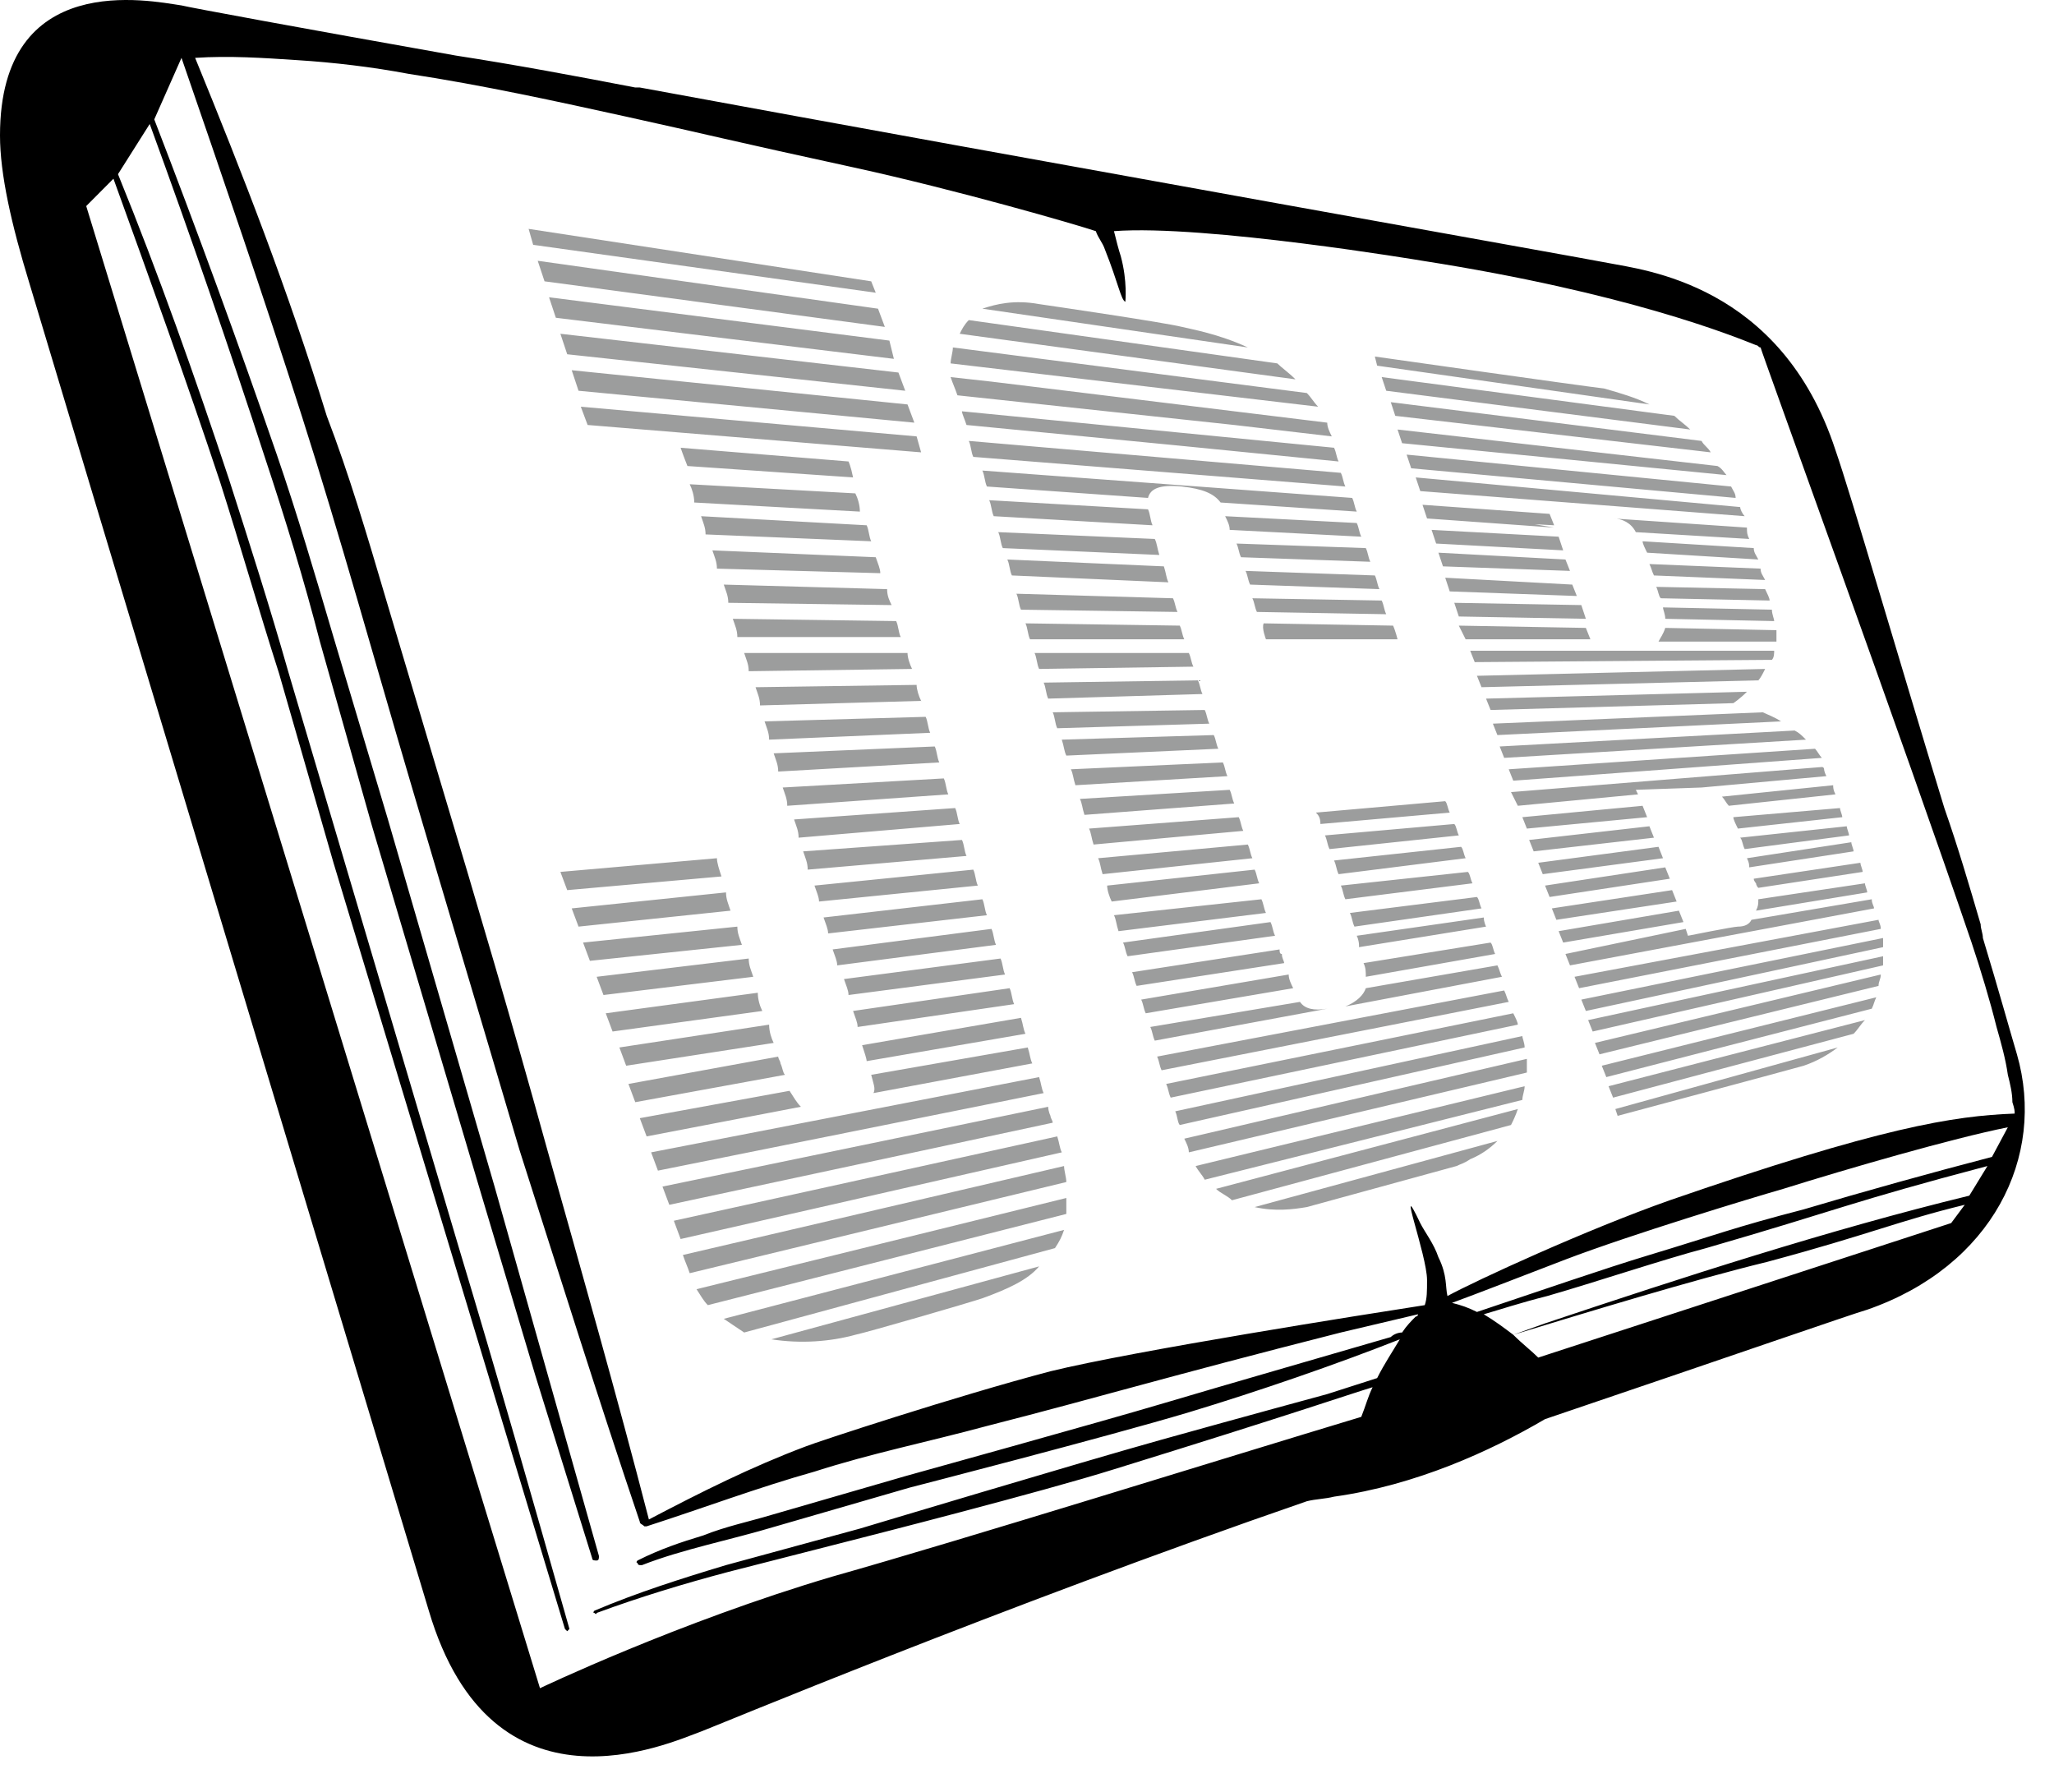<svg width="47" height="41" viewBox="0 0 47 41" fill="none" xmlns="http://www.w3.org/2000/svg">
<path d="M27.774 16.819C27.826 16.924 27.826 17.028 27.878 17.132L24.4 17.289C24.348 17.185 24.348 17.08 24.296 16.924L27.774 16.819ZM24.088 16.298C24.14 16.402 24.14 16.558 24.192 16.663L27.671 16.558C27.619 16.454 27.619 16.35 27.567 16.245L24.088 16.298ZM24.504 17.602C24.556 17.706 24.556 17.811 24.608 17.967L28.086 17.759C28.034 17.654 28.034 17.55 27.982 17.445L24.504 17.602ZM29.903 8.993L21.804 7.95C21.804 8.054 21.752 8.211 21.752 8.315L30.162 9.306C30.059 9.202 30.007 9.098 29.903 8.993ZM23.881 15.619C23.933 15.724 23.933 15.88 23.985 15.985L27.515 15.88C27.463 15.776 27.463 15.671 27.411 15.567L23.881 15.619ZM24.711 18.28C24.763 18.385 24.763 18.489 24.815 18.645L28.242 18.385C28.19 18.28 28.19 18.176 28.138 18.072L24.711 18.28ZM23.673 14.941C23.725 15.046 23.725 15.202 23.777 15.306L27.307 15.254C27.255 15.15 27.255 15.046 27.203 14.941H23.673ZM23.465 14.263C23.517 14.367 23.517 14.524 23.569 14.628H27.099C27.047 14.524 27.047 14.419 26.996 14.315L23.465 14.263ZM25.023 19.324L28.449 19.011C28.397 18.906 28.397 18.802 28.345 18.698L24.919 18.959C24.971 19.063 24.971 19.167 25.023 19.324ZM35.354 20.263L35.458 20.524L38.209 20.106L38.105 19.846L35.354 20.263ZM35.51 20.785L35.613 21.046L38.365 20.628L38.261 20.367L35.51 20.785ZM38.417 20.837L35.665 21.306L35.769 21.567L38.521 21.098L38.417 20.837ZM35.198 19.741L35.302 20.002L38.053 19.637L37.95 19.376L35.198 19.741ZM34.835 18.698L34.938 18.959L37.69 18.698L37.586 18.437L34.835 18.698ZM30.422 19.428L33.381 19.115C33.329 19.011 33.329 18.906 33.277 18.854L30.318 19.115C30.37 19.219 30.37 19.324 30.422 19.428ZM30.214 18.854L33.173 18.593C33.121 18.489 33.121 18.385 33.07 18.332L30.11 18.593C30.162 18.645 30.214 18.698 30.214 18.854ZM34.99 19.219L35.094 19.48L37.846 19.167L37.742 18.906L34.99 19.219ZM39.819 11.602L32.395 10.924L32.499 11.237L39.922 11.811C39.87 11.758 39.819 11.654 39.819 11.602ZM39.611 11.132L32.187 10.402L32.291 10.715L39.715 11.393C39.715 11.289 39.663 11.237 39.611 11.132ZM32.55 11.55L32.654 11.863L35.562 12.072M36.911 11.863C37.119 11.863 37.327 11.967 37.431 12.176L40.026 12.332C39.974 12.228 39.974 12.176 39.974 12.072L36.911 11.863ZM31.824 9.202L31.927 9.515L39.144 10.35C39.092 10.245 38.988 10.193 38.936 10.089L31.824 9.202ZM31.616 8.628L31.72 8.941L38.676 9.828C38.573 9.724 38.417 9.619 38.313 9.515L31.616 8.628ZM39.299 10.663L31.979 9.828L32.083 10.141L39.507 10.871C39.455 10.819 39.403 10.715 39.299 10.663ZM40.13 12.541L37.586 12.385C37.586 12.437 37.638 12.541 37.69 12.646L40.234 12.802C40.182 12.698 40.13 12.646 40.13 12.541ZM29.643 8.68C29.488 8.524 29.332 8.419 29.228 8.315L22.168 7.324C22.064 7.428 22.012 7.532 21.96 7.637L29.643 8.68ZM28.968 14.628H31.979C31.979 14.628 31.927 14.419 31.876 14.315L28.916 14.263C28.864 14.367 28.968 14.628 28.968 14.628ZM28.657 13.689C28.709 13.793 28.709 13.898 28.761 14.002L31.72 14.054C31.668 13.95 31.668 13.845 31.616 13.741L28.657 13.689ZM23.777 6.958C23.206 6.854 22.791 6.958 22.479 7.063L28.553 7.95C27.878 7.637 27.255 7.532 27.047 7.48C26.632 7.376 24.14 7.011 23.777 6.958ZM28.034 11.811C28.086 11.915 28.138 12.019 28.138 12.124L31.149 12.28C31.097 12.176 31.097 12.072 31.045 11.967L28.034 11.811ZM28.501 13.063C28.553 13.167 28.553 13.271 28.605 13.376L31.564 13.48C31.512 13.376 31.512 13.271 31.46 13.167L28.501 13.063ZM35.665 12.28L32.758 12.124L32.862 12.437L35.769 12.593L35.665 12.28ZM28.294 12.437C28.345 12.541 28.345 12.646 28.397 12.75L31.356 12.854C31.305 12.75 31.305 12.646 31.253 12.541L28.294 12.437ZM22.998 22.298C22.946 22.193 22.946 22.037 22.894 21.932L19.312 22.402C19.364 22.558 19.416 22.663 19.416 22.767L22.998 22.298ZM26.477 24.176C26.528 24.28 26.528 24.385 26.58 24.489L34.523 22.924C34.471 22.819 34.471 22.767 34.419 22.663L26.477 24.176ZM22.375 20.263C22.323 20.159 22.323 20.002 22.271 19.898L18.637 20.263C18.689 20.419 18.741 20.524 18.741 20.628L22.375 20.263ZM31.201 22.037C31.253 22.141 31.253 22.245 31.253 22.35L34.212 21.828C34.16 21.724 34.16 21.619 34.108 21.567L31.201 22.037ZM27.099 26.054C27.151 26.159 27.203 26.263 27.203 26.367L34.938 24.541C34.938 24.437 34.938 24.332 34.938 24.228L27.099 26.054ZM26.892 25.428C26.944 25.532 26.944 25.689 26.996 25.741L34.887 23.967C34.887 23.863 34.835 23.759 34.835 23.706L26.892 25.428ZM29.591 22.611C29.539 22.506 29.488 22.402 29.488 22.298L26.113 22.872C26.165 22.976 26.165 23.08 26.217 23.185L29.591 22.611ZM18.378 19.48C18.43 19.637 18.482 19.741 18.482 19.898L22.116 19.585C22.064 19.48 22.064 19.324 22.012 19.219L18.378 19.48ZM29.28 21.724L25.905 22.245C25.957 22.35 25.957 22.454 26.009 22.558L29.384 22.037C29.384 21.985 29.332 21.932 29.332 21.828C29.28 21.828 29.28 21.776 29.28 21.724ZM27.826 27.202C27.93 27.306 28.086 27.358 28.19 27.463L34.575 25.741C34.627 25.637 34.679 25.532 34.731 25.376L27.826 27.202ZM34.731 18.437L37.482 18.176L37.431 18.072C37.534 18.072 38.832 18.019 38.936 18.019L41.791 17.759C41.739 17.654 41.739 17.602 41.739 17.602C41.739 17.602 41.739 17.55 41.688 17.55L34.575 18.124L34.731 18.437ZM19.935 6.437L12.096 5.237L12.2 5.602L20.039 6.698L19.935 6.437ZM27.359 26.68C27.411 26.785 27.515 26.889 27.567 26.993L34.835 25.167C34.835 25.063 34.887 24.959 34.887 24.854L27.359 26.68ZM34.419 17.341L41.324 16.924C41.22 16.819 41.168 16.767 41.065 16.715L34.316 17.08L34.419 17.341ZM37.95 14.68H40.649C40.649 14.628 40.649 14.524 40.649 14.419L38.105 14.367C38.053 14.524 38.002 14.576 37.95 14.68ZM29.176 21.411C29.124 21.306 29.124 21.202 29.072 21.098L25.698 21.567C25.75 21.672 25.75 21.776 25.802 21.88L29.176 21.411ZM33.537 14.628H36.392L36.288 14.367L33.381 14.315L33.537 14.628ZM26.684 24.802C26.736 24.906 26.736 25.011 26.788 25.115L34.731 23.445C34.731 23.393 34.679 23.289 34.627 23.185L26.684 24.802ZM23.206 22.976C23.154 22.872 23.154 22.715 23.102 22.611L19.52 23.132C19.572 23.289 19.624 23.393 19.624 23.498L23.206 22.976ZM23.465 23.654C23.413 23.55 23.413 23.445 23.362 23.289L19.727 23.915C19.779 24.072 19.831 24.228 19.831 24.28L23.465 23.654ZM21.908 9.045L28.242 9.724L30.474 9.985C30.422 9.88 30.37 9.776 30.37 9.671L22.687 8.732L21.752 8.628C21.804 8.785 21.856 8.889 21.908 9.045ZM19.987 25.011L23.621 24.332C23.569 24.228 23.569 24.124 23.517 23.967L19.935 24.593C19.987 24.802 20.039 24.906 19.987 25.011ZM31.253 22.611C31.201 22.767 31.045 22.924 30.785 23.028L34.367 22.35C34.316 22.245 34.316 22.193 34.264 22.089L31.253 22.611ZM29.747 22.924L26.321 23.498C26.373 23.602 26.373 23.706 26.424 23.811L30.37 23.08C30.059 23.132 29.851 23.08 29.747 22.924ZM22.791 21.619C22.739 21.515 22.739 21.358 22.687 21.254L19.053 21.724C19.105 21.88 19.157 21.985 19.157 22.089L22.791 21.619ZM30.526 19.689C30.578 19.793 30.578 19.898 30.63 20.002L33.537 19.637C33.485 19.532 33.485 19.428 33.433 19.376L30.526 19.689ZM30.889 20.889C30.941 20.993 30.941 21.098 30.993 21.202L33.9 20.785C33.848 20.68 33.848 20.576 33.796 20.524L30.889 20.889ZM30.681 20.263C30.733 20.367 30.733 20.471 30.785 20.576L33.693 20.211C33.641 20.106 33.641 20.002 33.589 19.95L30.681 20.263ZM33.952 20.993L31.045 21.411C31.097 21.515 31.097 21.619 31.097 21.619V21.672L34.004 21.202C34.004 21.202 33.952 21.098 33.952 20.993ZM25.49 20.941C25.542 21.046 25.542 21.15 25.594 21.306L28.968 20.889C28.916 20.785 28.916 20.68 28.864 20.576L25.49 20.941ZM22.583 20.941C22.531 20.837 22.531 20.68 22.479 20.576L18.845 20.993C18.897 21.15 18.949 21.254 18.949 21.358L22.583 20.941ZM25.127 19.637C25.179 19.741 25.179 19.846 25.23 20.002L28.657 19.637C28.605 19.532 28.605 19.428 28.553 19.324L25.127 19.637ZM25.438 20.628L28.813 20.211C28.761 20.106 28.761 20.002 28.709 19.898L25.334 20.263C25.334 20.367 25.386 20.524 25.438 20.628ZM36.184 22.872L36.288 23.132L43.089 21.672C43.089 21.619 43.089 21.515 43.089 21.463L36.184 22.872ZM36.963 25.376L37.015 25.532C37.015 25.532 40.909 24.489 41.272 24.385C41.584 24.28 41.843 24.124 42.051 23.967L36.963 25.376ZM19.572 30.541C19.831 30.489 22.168 29.811 22.479 29.706C23.05 29.498 23.517 29.289 23.777 28.976L17.651 30.645C18.326 30.75 19.001 30.698 19.572 30.541ZM36.34 23.341L36.444 23.602L43.089 22.089C43.089 22.037 43.089 21.932 43.089 21.88L36.34 23.341ZM24.14 28.558C24.244 28.402 24.296 28.298 24.348 28.141L16.561 30.176C16.716 30.28 16.872 30.385 17.028 30.489L24.14 28.558ZM36.652 24.385L36.756 24.645L42.83 23.08C42.882 22.976 42.882 22.924 42.933 22.819L36.652 24.385ZM36.807 24.854L36.911 25.115L42.414 23.654C42.518 23.55 42.57 23.445 42.674 23.341L36.807 24.854ZM36.496 23.863L36.6 24.124L42.985 22.558C42.985 22.454 43.037 22.402 43.037 22.298L36.496 23.863ZM24.4 27.776C24.4 27.672 24.4 27.515 24.4 27.411L15.938 29.498C16.042 29.654 16.093 29.759 16.197 29.863L24.4 27.776ZM33.641 26.524C33.9 26.419 34.108 26.263 34.264 26.106L28.709 27.619C29.176 27.724 29.591 27.672 29.903 27.619L33.329 26.68C33.433 26.628 33.485 26.628 33.641 26.524ZM24.4 27.046C24.4 26.941 24.348 26.785 24.348 26.68L15.626 28.715C15.678 28.872 15.73 28.976 15.782 29.132L24.4 27.046ZM18.326 25.324C18.222 25.219 18.17 25.115 18.066 24.959L14.64 25.585L14.796 26.002L18.326 25.324ZM22.116 9.724L26.944 10.193L30.63 10.559C30.578 10.454 30.578 10.35 30.526 10.245L22.012 9.411C22.012 9.463 22.064 9.567 22.116 9.724ZM17.962 24.593C17.91 24.541 17.91 24.437 17.859 24.332C17.859 24.28 17.807 24.228 17.807 24.176L14.38 24.802L14.536 25.219L17.962 24.593ZM24.296 26.367C24.244 26.263 24.244 26.159 24.192 26.002L15.419 27.932L15.574 28.35L24.296 26.367ZM24.088 25.689C24.088 25.637 24.037 25.585 24.037 25.532C24.037 25.532 23.985 25.428 23.985 25.324L15.159 27.15L15.315 27.567L24.088 25.689ZM23.881 25.011C23.829 24.906 23.829 24.802 23.777 24.645L14.899 26.367L15.055 26.785L23.881 25.011ZM34.004 15.985L34.108 16.245L39.663 16.089C39.663 16.089 39.819 15.985 39.974 15.828L34.004 15.985ZM17.443 23.132C17.391 23.028 17.34 22.872 17.34 22.715L13.861 23.185L14.017 23.602L17.443 23.132ZM34.16 16.558L34.264 16.819L40.753 16.506C40.597 16.402 40.441 16.35 40.338 16.298L34.16 16.558ZM33.796 15.463L33.9 15.724L40.234 15.567C40.286 15.515 40.338 15.411 40.39 15.306L33.796 15.463ZM34.523 17.602L34.627 17.863L41.688 17.341C41.636 17.289 41.584 17.185 41.532 17.132L34.523 17.602ZM37.898 13.428C37.95 13.532 37.95 13.637 38.002 13.689L40.493 13.741C40.493 13.689 40.441 13.585 40.39 13.48L37.898 13.428ZM33.641 14.889L33.745 15.15L40.545 15.098C40.597 15.046 40.597 14.941 40.597 14.889H33.641ZM38.053 13.898C38.053 13.95 38.105 14.054 38.105 14.159L40.597 14.211C40.597 14.159 40.545 14.054 40.545 13.95L38.053 13.898ZM39.974 19.637C40.026 19.741 40.026 19.793 40.026 19.846L42.414 19.48C42.414 19.428 42.362 19.324 42.362 19.271L39.974 19.637ZM39.403 18.228C39.455 18.28 39.507 18.385 39.559 18.437L41.999 18.176C41.947 18.072 41.947 18.019 41.947 17.967L39.403 18.228ZM40.234 20.576C40.234 20.68 40.234 20.732 40.182 20.837L42.726 20.419C42.726 20.367 42.674 20.263 42.674 20.211L40.234 20.576ZM40.078 21.046C40.026 21.15 39.922 21.202 39.767 21.202C39.663 21.202 38.624 21.411 38.624 21.411L38.573 21.254L35.821 21.828L35.925 22.089L42.882 20.785C42.882 20.732 42.83 20.68 42.83 20.576L40.078 21.046ZM40.13 20.106C40.13 20.159 40.182 20.211 40.182 20.211C40.182 20.211 40.182 20.263 40.234 20.315L42.622 19.95C42.622 19.898 42.57 19.793 42.57 19.741L40.13 20.106ZM39.663 18.698C39.663 18.75 39.715 18.854 39.767 18.959L42.155 18.698C42.155 18.645 42.103 18.541 42.103 18.489L39.663 18.698ZM36.029 22.35L36.133 22.611L43.037 21.254C43.037 21.15 42.985 21.098 42.985 21.046L36.029 22.35ZM39.819 19.167C39.87 19.219 39.87 19.324 39.922 19.428L42.31 19.115C42.31 19.063 42.258 18.959 42.258 18.906L39.819 19.167ZM17.703 23.863C17.651 23.759 17.599 23.602 17.599 23.445L14.173 23.967L14.328 24.385L17.703 23.863ZM31.46 8.158L31.512 8.367L37.742 9.254C37.431 9.098 37.067 8.993 36.704 8.889C36.236 8.837 31.46 8.158 31.46 8.158ZM40.286 13.011L37.742 12.906C37.794 13.011 37.794 13.063 37.846 13.167L40.39 13.271C40.338 13.167 40.286 13.115 40.286 13.011ZM20.091 7.063L12.304 5.967L12.46 6.437L20.247 7.48L20.091 7.063ZM32.914 12.646L33.018 12.959L35.925 13.063L35.821 12.802L32.914 12.646ZM20.766 9.254L13.082 8.471L13.238 8.941L20.922 9.671L20.766 9.254ZM33.07 13.219L33.173 13.532L36.081 13.637L35.977 13.376L33.07 13.219ZM20.351 7.793L12.563 6.802L12.719 7.271L20.454 8.211L20.351 7.793ZM20.558 8.524L12.823 7.637L12.979 8.106L20.714 8.941L20.558 8.524ZM26.736 13.324C26.684 13.219 26.684 13.115 26.632 12.959L23.05 12.802C23.102 12.906 23.102 13.063 23.154 13.167L26.736 13.324ZM26.269 11.393C26.321 11.185 26.528 11.08 27.047 11.132C27.515 11.185 27.774 11.289 27.93 11.498L31.045 11.706C30.993 11.602 30.993 11.498 30.941 11.393L22.479 10.767C22.531 10.871 22.531 11.028 22.583 11.132L26.269 11.393ZM30.785 11.132C30.733 11.028 30.733 10.924 30.681 10.819L22.168 10.089C22.22 10.193 22.22 10.35 22.271 10.454L30.785 11.132ZM26.373 12.019C26.321 11.915 26.321 11.758 26.269 11.654L22.635 11.445C22.687 11.55 22.687 11.706 22.739 11.811L26.373 12.019ZM33.277 13.793L33.381 14.106L36.288 14.159L36.184 13.845L33.277 13.793ZM26.944 14.002C26.892 13.898 26.892 13.793 26.84 13.689L23.258 13.585C23.31 13.689 23.31 13.845 23.362 13.95L26.944 14.002ZM26.528 12.698C26.477 12.541 26.477 12.437 26.424 12.332L22.842 12.176C22.894 12.28 22.894 12.437 22.946 12.541L26.528 12.698ZM20.974 9.985L13.29 9.306L13.446 9.724L21.077 10.35L20.974 9.985ZM20.039 12.75L16.301 12.593C16.353 12.75 16.405 12.854 16.405 13.011L20.143 13.115C20.143 13.011 20.091 12.906 20.039 12.75ZM21.7 18.176C21.648 18.072 21.648 17.915 21.596 17.811L17.91 18.019C17.962 18.176 18.014 18.28 18.014 18.437L21.7 18.176ZM21.96 18.854C21.908 18.75 21.908 18.593 21.856 18.489L18.17 18.75C18.222 18.906 18.274 19.011 18.274 19.167L21.96 18.854ZM21.493 17.445C21.441 17.341 21.441 17.185 21.389 17.08L17.703 17.237C17.755 17.393 17.807 17.498 17.807 17.654L21.493 17.445ZM16.976 21.619C16.924 21.463 16.872 21.358 16.872 21.202L13.342 21.567L13.498 21.985L16.976 21.619ZM16.509 20.054C16.457 19.898 16.405 19.741 16.405 19.637L12.823 19.95L12.979 20.367L16.509 20.054ZM21.285 16.767C21.233 16.663 21.233 16.506 21.181 16.402L17.495 16.506C17.547 16.663 17.599 16.767 17.599 16.924L21.285 16.767ZM16.716 20.837C16.665 20.68 16.613 20.576 16.613 20.419L13.082 20.785L13.238 21.202L16.716 20.837ZM19.572 11.289L15.782 11.08C15.834 11.185 15.886 11.341 15.886 11.498L19.676 11.706C19.676 11.55 19.624 11.393 19.572 11.289ZM19.831 12.019L16.042 11.811C16.093 11.967 16.145 12.072 16.145 12.228L19.935 12.385C19.883 12.28 19.883 12.124 19.831 12.019ZM21.077 16.037C21.025 15.932 20.974 15.776 20.974 15.671L17.288 15.724C17.34 15.88 17.391 15.985 17.391 16.141L21.077 16.037ZM17.236 22.35C17.184 22.193 17.132 22.089 17.132 21.932L13.653 22.35L13.809 22.767L17.236 22.35ZM15.574 10.245C15.574 10.245 15.626 10.402 15.73 10.663L19.52 10.924C19.468 10.663 19.416 10.559 19.416 10.559L15.574 10.245ZM20.299 13.48L16.561 13.376C16.613 13.532 16.665 13.637 16.665 13.793L20.402 13.845C20.351 13.741 20.299 13.637 20.299 13.48ZM20.87 15.306C20.818 15.202 20.766 15.046 20.766 14.941H17.028C17.08 15.098 17.132 15.202 17.132 15.358L20.87 15.306ZM20.506 14.211L16.768 14.159C16.82 14.315 16.872 14.419 16.872 14.576H20.61C20.558 14.472 20.558 14.315 20.506 14.211ZM35.562 12.019L35.458 11.758L32.55 11.55L32.654 11.863L35.562 12.019Z" fill="#9C9D9D"/>
<path d="M46.152 24.124C45.996 23.602 45.737 22.663 45.373 21.463C45.373 21.358 45.322 21.254 45.322 21.15C45.062 20.263 44.802 19.376 44.491 18.489C43.453 15.098 42.362 11.341 41.999 10.298C40.753 6.489 37.586 6.176 36.807 6.019C36.288 5.915 23.985 3.724 14.64 2.002C14.588 2.002 14.588 2.002 14.536 2.002C13.186 1.741 11.785 1.48 10.435 1.272C6.905 0.645 4.361 0.176 4.153 0.124C3.426 0.019 0 -0.711 0 3.098C0 3.985 0.26 5.132 0.675 6.489C0.934 7.376 9.812 36.854 9.812 36.854C11.265 41.758 15.315 39.88 16.042 39.619C16.197 39.567 22.946 36.75 29.903 34.35C30.11 34.298 30.318 34.298 30.526 34.245C32.395 33.984 34.108 33.202 35.354 32.471C39.663 31.011 42.362 30.072 42.726 29.967C45.581 28.976 46.827 26.471 46.152 24.124ZM32.447 30.072C32.447 30.072 32.447 30.124 32.395 30.124C32.291 30.228 32.187 30.332 32.083 30.489C31.979 30.489 31.876 30.541 31.824 30.593C30.214 31.063 28.034 31.689 26.632 32.106C25.23 32.524 20.714 33.776 20.714 33.776L17.651 34.663C17.132 34.819 16.613 34.924 16.093 35.132C15.574 35.289 15.107 35.445 14.588 35.706C14.588 35.706 14.536 35.758 14.588 35.758C14.588 35.811 14.64 35.811 14.64 35.811H14.692C15.626 35.445 16.716 35.237 17.755 34.924L20.818 34.037C20.818 34.037 25.282 32.889 27.203 32.315C28.761 31.845 30.578 31.219 32.031 30.645C31.876 30.906 31.668 31.219 31.512 31.532L30.37 31.898C30.37 31.898 28.449 32.419 26.58 32.941C24.711 33.463 19.676 34.976 19.676 34.976L16.613 35.811C15.574 36.124 14.588 36.437 13.602 36.854C13.602 36.854 13.55 36.906 13.602 36.906C13.602 36.906 13.653 36.958 13.653 36.906C14.64 36.541 15.678 36.228 16.665 35.967L19.727 35.184C19.727 35.184 23.829 34.141 25.49 33.619C29.539 32.367 30.889 31.898 31.408 31.741C31.305 31.95 31.253 32.158 31.149 32.419C28.034 33.358 22.012 35.237 19.053 36.072C15.522 37.115 12.356 38.628 12.356 38.628L1.973 4.715L2.596 4.089C3.426 6.385 4.257 8.68 5.036 11.028C5.503 12.489 5.918 13.95 6.386 15.411L7.631 19.741L10.279 28.506C11.162 31.428 12.044 34.35 12.927 37.272L12.979 37.324L13.03 37.272C12.2 34.35 11.369 31.428 10.487 28.506L7.891 19.741L6.593 15.358C6.178 13.898 5.711 12.437 5.243 10.976C4.465 8.628 3.634 6.28 2.7 3.985L3.426 2.837C4.361 5.393 5.243 7.95 6.074 10.506C6.541 11.915 6.957 13.271 7.32 14.68L8.514 18.906L11.006 27.306L12.252 31.48L13.55 35.654C13.55 35.706 13.602 35.706 13.653 35.706C13.705 35.706 13.705 35.654 13.705 35.602L12.511 31.376L11.317 27.15L8.877 18.75L7.631 14.576C7.216 13.167 6.801 11.758 6.334 10.402C5.451 7.845 4.517 5.289 3.53 2.732L4.153 1.324C5.088 4.037 6.022 6.75 6.905 9.515C7.787 12.28 8.566 15.098 9.397 17.915C10.227 20.732 11.058 23.498 11.888 26.315C12.771 29.08 13.705 32.054 14.64 34.819C14.64 34.871 14.692 34.871 14.744 34.924H14.796C16.093 34.506 17.34 34.037 18.637 33.672C19.935 33.254 21.233 32.993 22.583 32.628C25.23 31.95 26.58 31.532 30.681 30.489L32.447 30.072ZM44.647 27.985L35.198 31.063C35.042 30.906 34.835 30.75 34.627 30.541C36.34 30.019 38.728 29.289 40.441 28.872C42.778 28.245 43.453 27.932 44.958 27.567L44.647 27.985ZM45.062 27.358C41.843 28.141 38.469 29.237 35.354 30.28L34.627 30.541C34.419 30.384 34.212 30.228 33.952 30.072C34.316 29.967 34.783 29.811 35.406 29.654C36.496 29.341 38.053 28.819 39.04 28.558C42.103 27.672 42.31 27.515 45.477 26.68L45.062 27.358ZM45.581 26.471C44.179 26.837 42.674 27.254 41.272 27.672C39.663 28.089 39.299 28.245 37.742 28.715C36.704 29.028 35.198 29.55 33.796 30.019C33.589 29.915 33.433 29.863 33.225 29.811C33.796 29.602 34.731 29.237 35.821 28.819C37.327 28.245 40.078 27.411 40.805 27.202C42.31 26.732 44.647 26.054 45.944 25.793L45.581 26.471ZM46.1 25.48C44.699 25.532 43.037 25.793 38.209 27.463C36.288 28.141 33.796 29.289 33.121 29.654C33.07 29.445 33.121 29.184 32.914 28.767C32.81 28.454 32.602 28.193 32.498 27.985C31.927 26.785 32.654 28.715 32.654 29.289C32.654 29.55 32.654 29.706 32.602 29.863C31.253 30.072 25.957 30.906 24.037 31.376C21.856 31.95 18.689 32.993 18.43 33.098C17.184 33.567 16.042 34.141 14.848 34.767C14.121 31.95 13.29 29.028 12.511 26.263C11.733 23.445 10.902 20.628 10.071 17.863L8.826 13.689C8.41 12.28 7.995 10.871 7.476 9.515C6.593 6.645 5.555 3.985 4.465 1.324C5.243 1.272 6.022 1.324 6.801 1.376C7.631 1.428 8.514 1.532 9.345 1.689C11.058 1.95 12.719 2.315 14.38 2.68C16.042 3.045 16.872 3.254 19.52 3.828C21.908 4.35 24.608 5.132 25.075 5.289C25.127 5.445 25.23 5.55 25.282 5.706C25.594 6.489 25.646 6.854 25.75 6.906C25.75 6.906 25.802 6.437 25.646 5.863C25.594 5.706 25.542 5.498 25.49 5.289C27.567 5.132 32.55 5.967 32.55 5.967C37.223 6.698 39.663 7.689 40.182 7.898C40.234 7.898 40.234 7.95 40.286 7.95C40.286 8.002 43.608 17.132 45.114 21.567C45.322 22.193 45.529 22.872 45.685 23.498C45.789 23.863 45.892 24.228 45.944 24.593C45.996 24.802 46.048 25.011 46.048 25.219C46.1 25.376 46.1 25.428 46.1 25.48Z" fill="black"/>
</svg>
